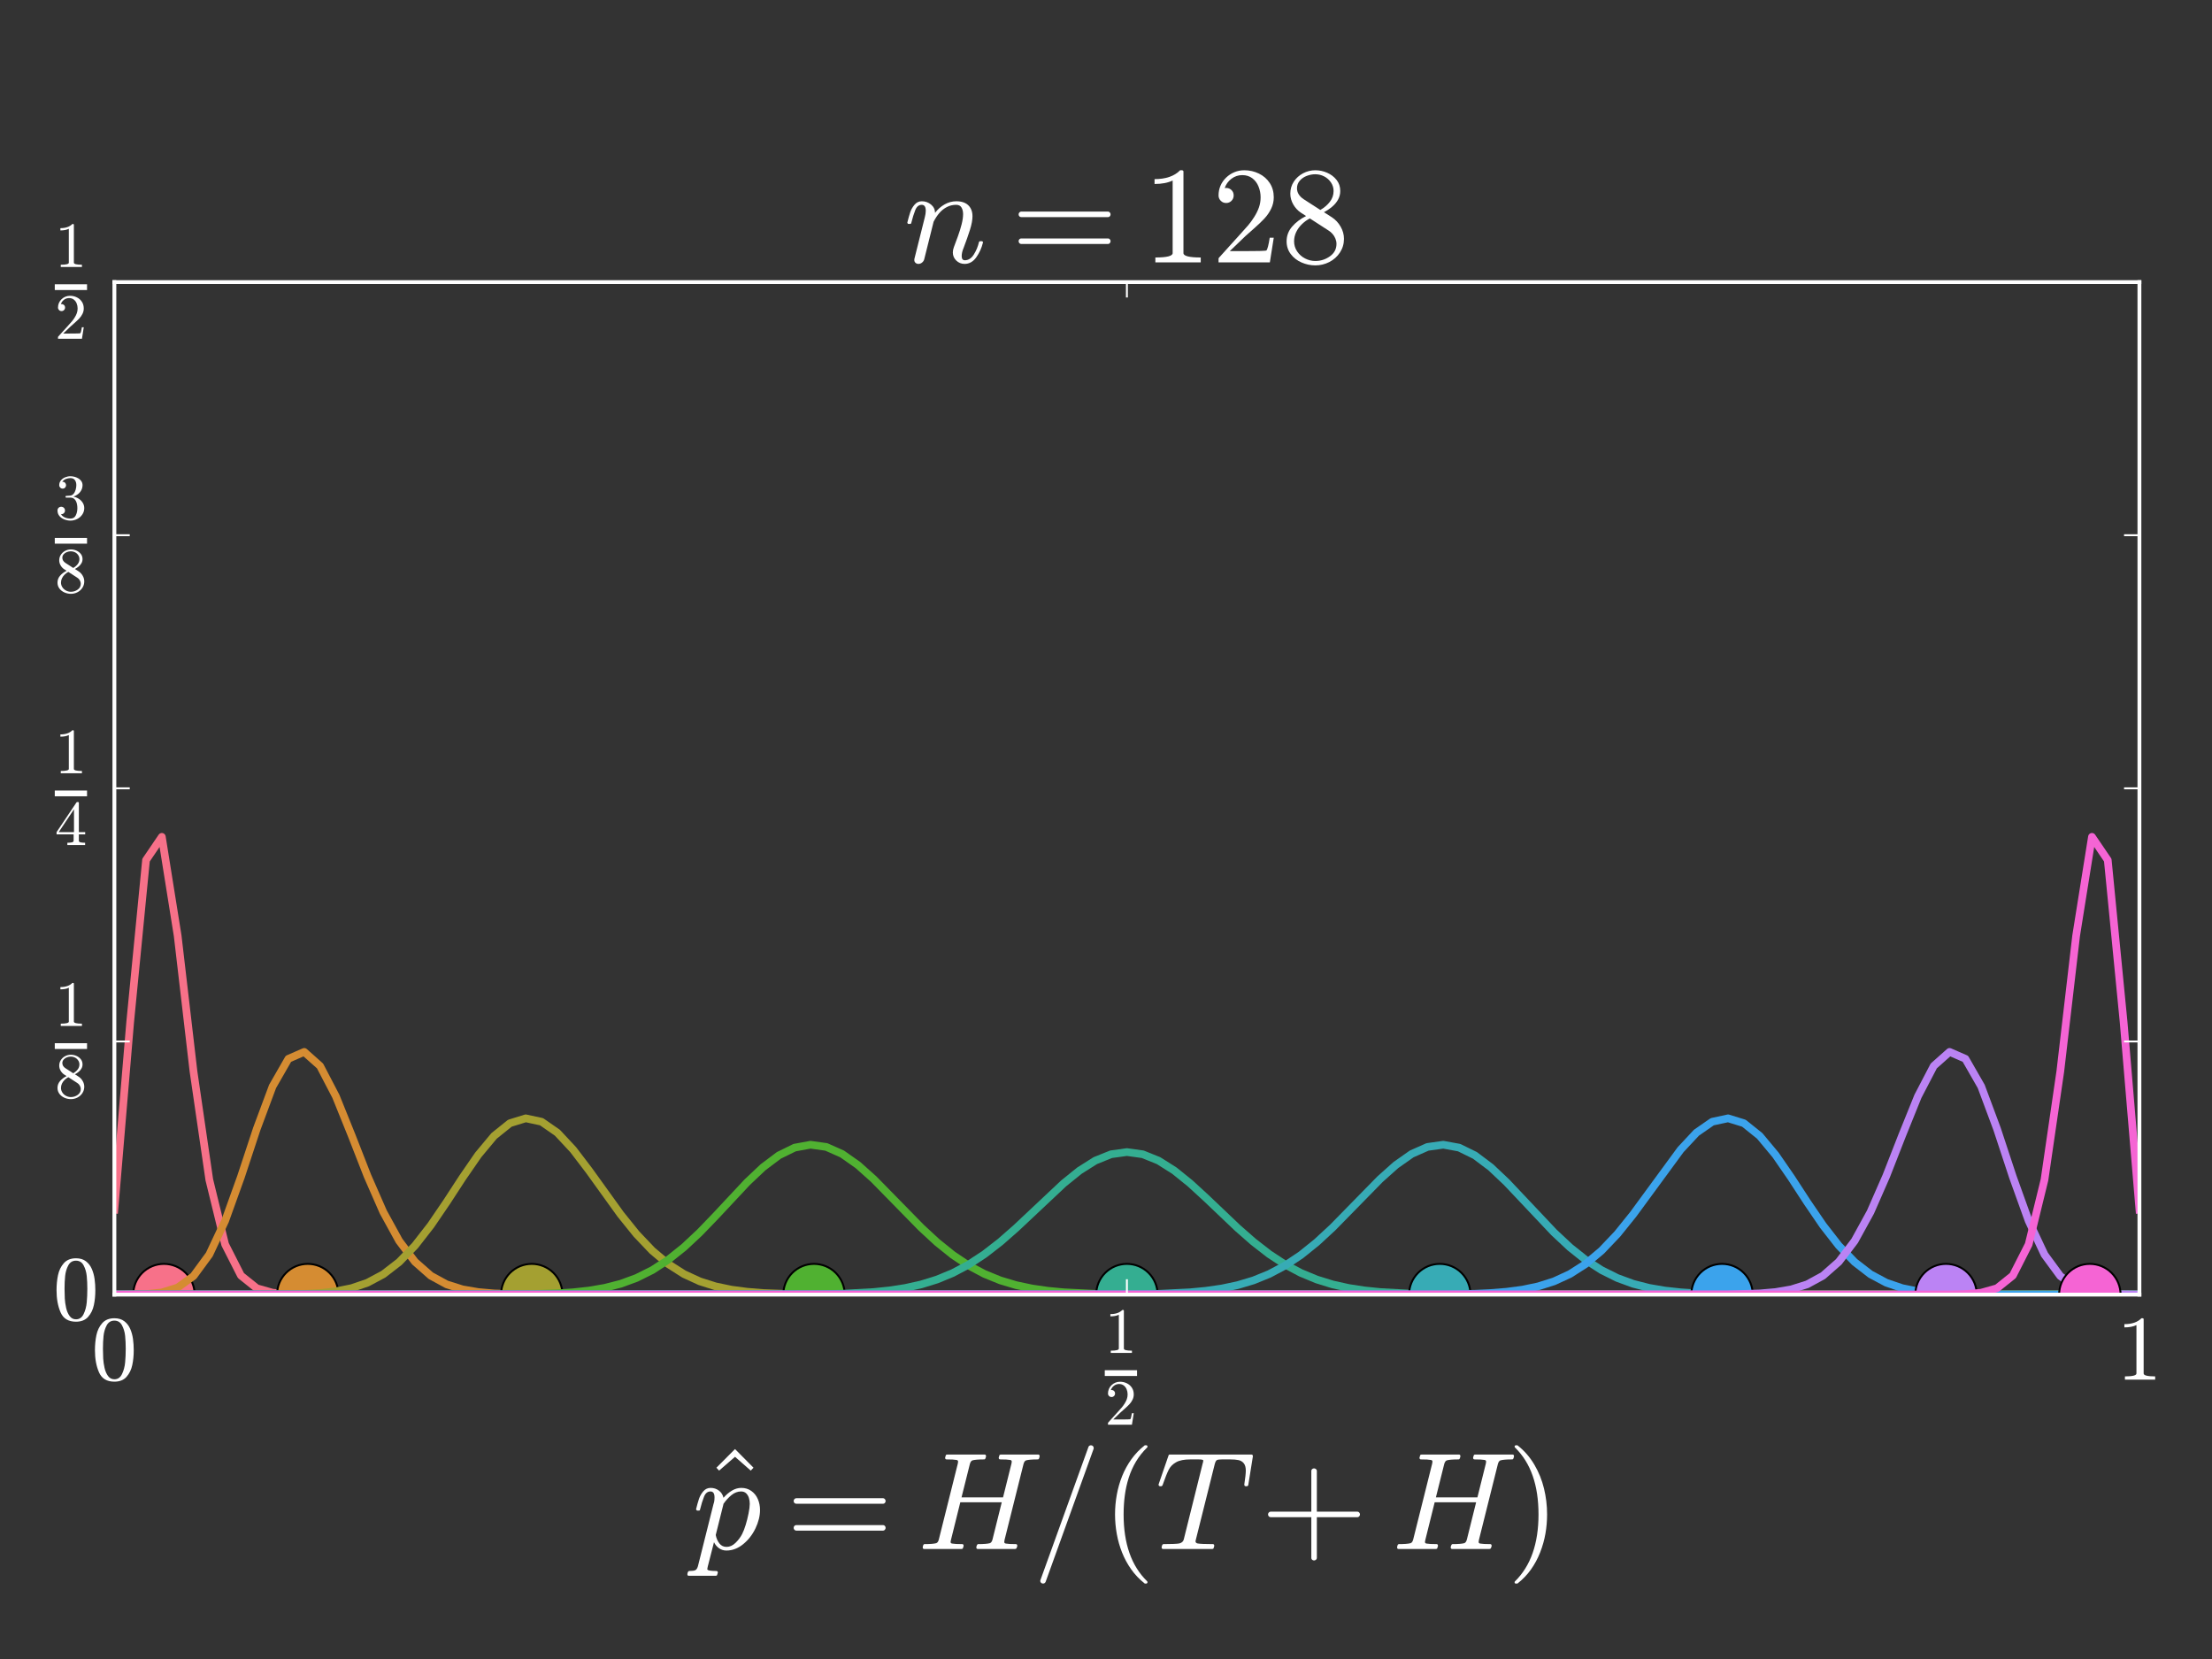 <?xml version="1.0" encoding="utf-8" standalone="no"?>
<!DOCTYPE svg PUBLIC "-//W3C//DTD SVG 1.1//EN"
  "http://www.w3.org/Graphics/SVG/1.1/DTD/svg11.dtd">
<!-- Created with matplotlib (http://matplotlib.org/) -->
<svg height="432pt" version="1.1" viewBox="0 0 576 432" width="576pt" xmlns="http://www.w3.org/2000/svg" xmlns:xlink="http://www.w3.org/1999/xlink">
 <rect x="0" y="0" width="576" height="432" fill="#333333" stroke="none"/>
 <defs>
  <style type="text/css">
*{stroke-linecap:butt;stroke-linejoin:round;stroke-miterlimit:100000;}
  </style>
 </defs>
 <g id="figure_1">
  <g id="patch_1">
   <path d="M 0 432 
L 576 432 
L 576 0 
L 0 0 
L 0 432 
z
" style="fill:none;"/>
  </g>
  <g id="axes_1">
   <g id="patch_2">
    <path d="M 29.785 337.112 
L 557.099 337.112 
L 557.099 73.455 
L 29.785 73.455 
L 29.785 337.112 
z
" style="fill:none;"/>
   </g>
   <g id="line2d_1">
    <path clip-path="url(#p5f04f3ed41)" d="M 29.785 314.993 
L 33.905 266.088 
L 38.024 223.975 
L 42.144 217.911 
L 46.264 243.667 
L 50.383 278.978 
L 54.503 307.216 
L 58.622 324.041 
L 62.742 332.153 
L 66.862 335.453 
L 70.981 336.617 
L 75.101 336.979 
L 83.34 337.105 
L 165.733 337.112 
L 557.099 337.112 
L 557.099 337.112 
" style="fill:none;stroke:#f77189;stroke-linecap:square;stroke-width:2.0;"/>
   </g>
   <g id="line2d_2">
    <path clip-path="url(#p5f04f3ed41)" d="M 42.689 337.112 
" style="fill:none;stroke:#f77189;stroke-linecap:square;stroke-width:2.0;"/>
    <defs>
     <path d="M 0 8 
C 2.122 8 4.157 7.157 5.657 5.657 
C 7.157 4.157 8 2.122 8 0 
C 8 -2.122 7.157 -4.157 5.657 -5.657 
C 4.157 -7.157 2.122 -8 0 -8 
C -2.122 -8 -4.157 -7.157 -5.657 -5.657 
C -7.157 -4.157 -8 -2.122 -8 0 
C -8 2.122 -7.157 4.157 -5.657 5.657 
C -4.157 7.157 -2.122 8 0 8 
z
" id="m7ccf547415" style="stroke:#000000;stroke-width:0.5;"/>
    </defs>
    <g clip-path="url(#p5f04f3ed41)">
     <use style="fill:#f77189;stroke:#000000;stroke-width:0.5;" x="42.689" xlink:href="#m7ccf547415" y="337.112"/>
    </g>
   </g>
   <g id="line2d_3">
    <path clip-path="url(#p5f04f3ed41)" d="M 29.785 337.11 
L 38.024 336.986 
L 42.144 336.554 
L 46.264 335.27 
L 50.383 332.29 
L 54.503 326.677 
L 58.622 317.912 
L 62.742 306.453 
L 66.862 293.956 
L 70.981 282.894 
L 75.101 275.71 
L 79.221 273.909 
L 83.34 277.572 
L 87.46 285.479 
L 91.58 295.684 
L 95.699 306.223 
L 99.819 315.627 
L 103.938 323.125 
L 108.058 328.563 
L 112.178 332.193 
L 116.297 334.441 
L 120.417 335.741 
L 124.537 336.445 
L 128.656 336.804 
L 136.896 337.055 
L 153.374 337.111 
L 557.099 337.112 
L 557.099 337.112 
" style="fill:none;stroke:#d58c32;stroke-linecap:square;stroke-width:2.0;"/>
   </g>
   <g id="line2d_4">
    <path clip-path="url(#p5f04f3ed41)" d="M 80.139 337.112 
" style="fill:none;stroke:#d58c32;stroke-linecap:square;stroke-width:2.0;"/>
    <defs>
     <path d="M 0 8 
C 2.122 8 4.157 7.157 5.657 5.657 
C 7.157 4.157 8 2.122 8 0 
C 8 -2.122 7.157 -4.157 5.657 -5.657 
C 4.157 -7.157 2.122 -8 0 -8 
C -2.122 -8 -4.157 -7.157 -5.657 -5.657 
C -7.157 -4.157 -8 -2.122 -8 0 
C -8 2.122 -7.157 4.157 -5.657 5.657 
C -4.157 7.157 -2.122 8 0 8 
z
" id="m9a884a17b4" style="stroke:#000000;stroke-width:0.5;"/>
    </defs>
    <g clip-path="url(#p5f04f3ed41)">
     <use style="fill:#d58c32;stroke:#000000;stroke-width:0.5;" x="80.139" xlink:href="#m9a884a17b4" y="337.112"/>
    </g>
   </g>
   <g id="line2d_5">
    <path clip-path="url(#p5f04f3ed41)" d="M 29.785 337.112 
L 75.101 337.043 
L 79.221 336.939 
L 83.34 336.71 
L 87.46 336.256 
L 91.58 335.423 
L 95.699 334.015 
L 99.819 331.814 
L 103.938 328.631 
L 108.058 324.365 
L 112.178 319.076 
L 116.297 313.03 
L 120.417 306.705 
L 124.537 300.73 
L 128.656 295.788 
L 132.776 292.482 
L 136.896 291.211 
L 141.015 292.094 
L 145.135 294.954 
L 149.254 299.371 
L 153.374 304.778 
L 161.613 316.228 
L 165.733 321.339 
L 169.853 325.671 
L 173.972 329.134 
L 178.092 331.762 
L 182.212 333.658 
L 186.331 334.965 
L 190.451 335.825 
L 194.57 336.369 
L 198.69 336.698 
L 206.929 336.996 
L 219.288 337.099 
L 289.322 337.112 
L 557.099 337.112 
L 557.099 337.112 
" style="fill:none;stroke:#a4a031;stroke-linecap:square;stroke-width:2.0;"/>
   </g>
   <g id="line2d_6">
    <path clip-path="url(#p5f04f3ed41)" d="M 138.468 337.112 
" style="fill:none;stroke:#a4a031;stroke-linecap:square;stroke-width:2.0;"/>
    <defs>
     <path d="M 0 8 
C 2.122 8 4.157 7.157 5.657 5.657 
C 7.157 4.157 8 2.122 8 0 
C 8 -2.122 7.157 -4.157 5.657 -5.657 
C 4.157 -7.157 2.122 -8 0 -8 
C -2.122 -8 -4.157 -7.157 -5.657 -5.657 
C -7.157 -4.157 -8 -2.122 -8 0 
C -8 2.122 -7.157 4.157 -5.657 5.657 
C -4.157 7.157 -2.122 8 0 8 
z
" id="md78a131618" style="stroke:#000000;stroke-width:0.5;"/>
    </defs>
    <g clip-path="url(#p5f04f3ed41)">
     <use style="fill:#a4a031;stroke:#000000;stroke-width:0.5;" x="138.468" xlink:href="#md78a131618" y="337.112"/>
    </g>
   </g>
   <g id="line2d_7">
    <path clip-path="url(#p5f04f3ed41)" d="M 29.785 337.112 
L 136.896 337.024 
L 145.135 336.779 
L 149.254 336.507 
L 153.374 336.057 
L 157.494 335.352 
L 161.613 334.296 
L 165.733 332.788 
L 169.853 330.735 
L 173.972 328.072 
L 178.092 324.784 
L 182.212 320.931 
L 186.331 316.658 
L 194.57 307.849 
L 198.69 303.957 
L 202.81 300.86 
L 206.929 298.839 
L 211.049 298.084 
L 215.169 298.656 
L 219.288 300.484 
L 223.408 303.38 
L 227.528 307.064 
L 239.887 319.676 
L 244.006 323.483 
L 248.126 326.796 
L 252.245 329.549 
L 256.365 331.74 
L 260.485 333.416 
L 264.604 334.647 
L 268.724 335.519 
L 272.844 336.114 
L 276.963 336.506 
L 285.203 336.909 
L 297.561 337.081 
L 334.638 337.112 
L 557.099 337.112 
L 557.099 337.112 
" style="fill:none;stroke:#50b131;stroke-linecap:square;stroke-width:2.0;"/>
   </g>
   <g id="line2d_8">
    <path clip-path="url(#p5f04f3ed41)" d="M 211.967 337.112 
" style="fill:none;stroke:#50b131;stroke-linecap:square;stroke-width:2.0;"/>
    <defs>
     <path d="M 0 8 
C 2.122 8 4.157 7.157 5.657 5.657 
C 7.157 4.157 8 2.122 8 0 
C 8 -2.122 7.157 -4.157 5.657 -5.657 
C 4.157 -7.157 2.122 -8 0 -8 
C -2.122 -8 -4.157 -7.157 -5.657 -5.657 
C -7.157 -4.157 -8 -2.122 -8 0 
C -8 2.122 -7.157 4.157 -5.657 5.657 
C -4.157 7.157 -2.122 8 0 8 
z
" id="m3ca52513c5" style="stroke:#000000;stroke-width:0.5;"/>
    </defs>
    <g clip-path="url(#p5f04f3ed41)">
     <use style="fill:#50b131;stroke:#000000;stroke-width:0.5;" x="211.967" xlink:href="#m3ca52513c5" y="337.112"/>
    </g>
   </g>
   <g id="line2d_9">
    <path clip-path="url(#p5f04f3ed41)" d="M 29.785 337.112 
L 211.049 337.044 
L 219.288 336.883 
L 227.528 336.439 
L 231.647 336.014 
L 235.767 335.377 
L 239.887 334.458 
L 244.006 333.183 
L 248.126 331.477 
L 252.245 329.286 
L 256.365 326.583 
L 260.485 323.386 
L 264.604 319.774 
L 276.963 308.155 
L 281.083 304.832 
L 285.203 302.228 
L 289.322 300.567 
L 293.442 299.996 
L 297.561 300.567 
L 301.681 302.228 
L 305.801 304.832 
L 309.92 308.155 
L 314.04 311.932 
L 322.279 319.774 
L 326.399 323.386 
L 330.519 326.583 
L 334.638 329.286 
L 338.758 331.477 
L 342.877 333.183 
L 346.997 334.458 
L 351.117 335.377 
L 355.236 336.014 
L 359.356 336.439 
L 367.595 336.883 
L 375.835 337.044 
L 396.433 337.11 
L 557.099 337.112 
L 557.099 337.112 
" style="fill:none;stroke:#34ae91;stroke-linecap:square;stroke-width:2.0;"/>
   </g>
   <g id="line2d_10">
    <path clip-path="url(#p5f04f3ed41)" d="M 293.442 337.112 
" style="fill:none;stroke:#34ae91;stroke-linecap:square;stroke-width:2.0;"/>
    <defs>
     <path d="M 0 8 
C 2.122 8 4.157 7.157 5.657 5.657 
C 7.157 4.157 8 2.122 8 0 
C 8 -2.122 7.157 -4.157 5.657 -5.657 
C 4.157 -7.157 2.122 -8 0 -8 
C -2.122 -8 -4.157 -7.157 -5.657 -5.657 
C -7.157 -4.157 -8 -2.122 -8 0 
C -8 2.122 -7.157 4.157 -5.657 5.657 
C -4.157 7.157 -2.122 8 0 8 
z
" id="m8f4e30acab" style="stroke:#000000;stroke-width:0.5;"/>
    </defs>
    <g clip-path="url(#p5f04f3ed41)">
     <use style="fill:#34ae91;stroke:#000000;stroke-width:0.5;" x="293.442" xlink:href="#m8f4e30acab" y="337.112"/>
    </g>
   </g>
   <g id="line2d_11">
    <path clip-path="url(#p5f04f3ed41)" d="M 29.785 337.112 
L 293.442 337.052 
L 301.681 336.909 
L 309.92 336.506 
L 314.04 336.114 
L 318.16 335.519 
L 322.279 334.647 
L 326.399 333.416 
L 330.519 331.74 
L 334.638 329.549 
L 338.758 326.796 
L 342.877 323.483 
L 346.997 319.676 
L 359.356 307.064 
L 363.476 303.38 
L 367.595 300.484 
L 371.715 298.656 
L 375.835 298.084 
L 379.954 298.839 
L 384.074 300.86 
L 388.193 303.957 
L 392.313 307.849 
L 404.672 320.931 
L 408.792 324.784 
L 412.911 328.072 
L 417.031 330.735 
L 421.151 332.788 
L 425.27 334.296 
L 429.39 335.352 
L 433.509 336.057 
L 437.629 336.507 
L 441.749 336.779 
L 449.988 337.024 
L 466.467 337.108 
L 557.099 337.112 
L 557.099 337.112 
" style="fill:none;stroke:#37abb5;stroke-linecap:square;stroke-width:2.0;"/>
   </g>
   <g id="line2d_12">
    <path clip-path="url(#p5f04f3ed41)" d="M 374.916 337.112 
" style="fill:none;stroke:#37abb5;stroke-linecap:square;stroke-width:2.0;"/>
    <defs>
     <path d="M 0 8 
C 2.122 8 4.157 7.157 5.657 5.657 
C 7.157 4.157 8 2.122 8 0 
C 8 -2.122 7.157 -4.157 5.657 -5.657 
C 4.157 -7.157 2.122 -8 0 -8 
C -2.122 -8 -4.157 -7.157 -5.657 -5.657 
C -7.157 -4.157 -8 -2.122 -8 0 
C -8 2.122 -7.157 4.157 -5.657 5.657 
C -4.157 7.157 -2.122 8 0 8 
z
" id="mf9739ba7d5" style="stroke:#000000;stroke-width:0.5;"/>
    </defs>
    <g clip-path="url(#p5f04f3ed41)">
     <use style="fill:#37abb5;stroke:#000000;stroke-width:0.5;" x="374.916" xlink:href="#mf9739ba7d5" y="337.112"/>
    </g>
   </g>
   <g id="line2d_13">
    <path clip-path="url(#p5f04f3ed41)" d="M 29.785 337.112 
L 375.835 337.054 
L 384.074 336.889 
L 388.193 336.698 
L 392.313 336.369 
L 396.433 335.825 
L 400.552 334.965 
L 404.672 333.658 
L 408.792 331.762 
L 412.911 329.134 
L 417.031 325.671 
L 421.151 321.339 
L 425.27 316.228 
L 437.629 299.371 
L 441.749 294.954 
L 445.868 292.094 
L 449.988 291.211 
L 454.108 292.482 
L 458.227 295.788 
L 462.347 300.73 
L 466.467 306.705 
L 470.586 313.03 
L 474.706 319.076 
L 478.825 324.365 
L 482.945 328.631 
L 487.065 331.814 
L 491.184 334.015 
L 495.304 335.423 
L 499.424 336.256 
L 503.543 336.71 
L 507.663 336.939 
L 515.902 337.087 
L 548.859 337.112 
L 557.099 337.112 
L 557.099 337.112 
" style="fill:none;stroke:#3ba3ec;stroke-linecap:square;stroke-width:2.0;"/>
   </g>
   <g id="line2d_14">
    <path clip-path="url(#p5f04f3ed41)" d="M 448.415 337.112 
" style="fill:none;stroke:#3ba3ec;stroke-linecap:square;stroke-width:2.0;"/>
    <defs>
     <path d="M 0 8 
C 2.122 8 4.157 7.157 5.657 5.657 
C 7.157 4.157 8 2.122 8 0 
C 8 -2.122 7.157 -4.157 5.657 -5.657 
C 4.157 -7.157 2.122 -8 0 -8 
C -2.122 -8 -4.157 -7.157 -5.657 -5.657 
C -7.157 -4.157 -8 -2.122 -8 0 
C -8 2.122 -7.157 4.157 -5.657 5.657 
C -4.157 7.157 -2.122 8 0 8 
z
" id="m653174efbd" style="stroke:#000000;stroke-width:0.5;"/>
    </defs>
    <g clip-path="url(#p5f04f3ed41)">
     <use style="fill:#3ba3ec;stroke:#000000;stroke-width:0.5;" x="448.415" xlink:href="#m653174efbd" y="337.112"/>
    </g>
   </g>
   <g id="line2d_15">
    <path clip-path="url(#p5f04f3ed41)" d="M 29.785 337.112 
L 449.988 337.055 
L 458.227 336.804 
L 462.347 336.445 
L 466.467 335.741 
L 470.586 334.441 
L 474.706 332.193 
L 478.825 328.563 
L 482.945 323.125 
L 487.065 315.627 
L 491.184 306.223 
L 495.304 295.684 
L 499.424 285.479 
L 503.543 277.572 
L 507.663 273.909 
L 511.783 275.71 
L 515.902 282.894 
L 520.022 293.956 
L 524.141 306.453 
L 528.261 317.912 
L 532.381 326.677 
L 536.5 332.29 
L 540.62 335.27 
L 544.74 336.554 
L 548.859 336.986 
L 557.099 337.11 
L 557.099 337.11 
" style="fill:none;stroke:#bb83f4;stroke-linecap:square;stroke-width:2.0;"/>
   </g>
   <g id="line2d_16">
    <path clip-path="url(#p5f04f3ed41)" d="M 506.745 337.112 
" style="fill:none;stroke:#bb83f4;stroke-linecap:square;stroke-width:2.0;"/>
    <defs>
     <path d="M 0 8 
C 2.122 8 4.157 7.157 5.657 5.657 
C 7.157 4.157 8 2.122 8 0 
C 8 -2.122 7.157 -4.157 5.657 -5.657 
C 4.157 -7.157 2.122 -8 0 -8 
C -2.122 -8 -4.157 -7.157 -5.657 -5.657 
C -7.157 -4.157 -8 -2.122 -8 0 
C -8 2.122 -7.157 4.157 -5.657 5.657 
C -4.157 7.157 -2.122 8 0 8 
z
" id="mdd381b1337" style="stroke:#000000;stroke-width:0.5;"/>
    </defs>
    <g clip-path="url(#p5f04f3ed41)">
     <use style="fill:#bb83f4;stroke:#000000;stroke-width:0.5;" x="506.745" xlink:href="#mdd381b1337" y="337.112"/>
    </g>
   </g>
   <g id="line2d_17">
    <path clip-path="url(#p5f04f3ed41)" d="M 29.785 337.112 
L 507.663 337.079 
L 511.783 336.979 
L 515.902 336.617 
L 520.022 335.453 
L 524.141 332.153 
L 528.261 324.041 
L 532.381 307.216 
L 536.5 278.978 
L 540.62 243.667 
L 544.74 217.911 
L 548.859 223.975 
L 552.979 266.088 
L 557.099 314.993 
L 557.099 314.993 
" style="fill:none;stroke:#f564d4;stroke-linecap:square;stroke-width:2.0;"/>
   </g>
   <g id="line2d_18">
    <path clip-path="url(#p5f04f3ed41)" d="M 544.194 337.112 
" style="fill:none;stroke:#f564d4;stroke-linecap:square;stroke-width:2.0;"/>
    <defs>
     <path d="M 0 8 
C 2.122 8 4.157 7.157 5.657 5.657 
C 7.157 4.157 8 2.122 8 0 
C 8 -2.122 7.157 -4.157 5.657 -5.657 
C 4.157 -7.157 2.122 -8 0 -8 
C -2.122 -8 -4.157 -7.157 -5.657 -5.657 
C -7.157 -4.157 -8 -2.122 -8 0 
C -8 2.122 -7.157 4.157 -5.657 5.657 
C -4.157 7.157 -2.122 8 0 8 
z
" id="m3c6ab1c641" style="stroke:#000000;stroke-width:0.5;"/>
    </defs>
    <g clip-path="url(#p5f04f3ed41)">
     <use style="fill:#f564d4;stroke:#000000;stroke-width:0.5;" x="544.194" xlink:href="#m3c6ab1c641" y="337.112"/>
    </g>
   </g>
   <g id="patch_3">
    <path d="M 29.785 337.112 
L 557.099 337.112 
" style="fill:none;stroke:#ffffff;stroke-linecap:square;stroke-linejoin:miter;"/>
   </g>
   <g id="patch_4">
    <path d="M 29.785 337.112 
L 29.785 73.455 
" style="fill:none;stroke:#ffffff;stroke-linecap:square;stroke-linejoin:miter;"/>
   </g>
   <g id="patch_5">
    <path d="M 29.785 73.455 
L 557.099 73.455 
" style="fill:none;stroke:#ffffff;stroke-linecap:square;stroke-linejoin:miter;"/>
   </g>
   <g id="patch_6">
    <path d="M 557.099 337.112 
L 557.099 73.455 
" style="fill:none;stroke:#ffffff;stroke-linecap:square;stroke-linejoin:miter;"/>
   </g>
   <g id="matplotlib.axis_1">
    <g id="xtick_1">
     <g id="line2d_19">
      <defs>
       <path d="M 0 0 
L 0 -4 
" id="m6760548e8e" style="stroke:#ffffff;stroke-width:0.5;"/>
      </defs>
      <g>
       <use style="fill:#ffffff;stroke:#ffffff;stroke-width:0.5;" x="29.785" xlink:href="#m6760548e8e" y="337.112"/>
      </g>
     </g>
     <g id="line2d_20">
      <defs>
       <path d="M 0 0 
L 0 4 
" id="m049d18c3fe" style="stroke:#ffffff;stroke-width:0.5;"/>
      </defs>
      <g>
       <use style="fill:#ffffff;stroke:#ffffff;stroke-width:0.5;" x="29.785" xlink:href="#m049d18c3fe" y="73.455"/>
      </g>
     </g>
     <g id="text_1">
      <!-- $0$ -->
      <defs>
       <path d="M 25 -2.203 
Q 12.75 -2.203 8.328 7.875 
Q 3.906 17.969 3.906 31.891 
Q 3.906 40.578 5.484 48.234 
Q 7.078 55.906 11.781 61.25 
Q 16.5 66.609 25 66.609 
Q 31.594 66.609 35.781 63.375 
Q 39.984 60.156 42.188 55.047 
Q 44.391 49.953 45.188 44.109 
Q 46 38.281 46 31.891 
Q 46 23.297 44.406 15.797 
Q 42.828 8.297 38.188 3.047 
Q 33.547 -2.203 25 -2.203 
M 25 0.391 
Q 30.562 0.391 33.297 6.094 
Q 36.031 11.812 36.672 18.75 
Q 37.312 25.688 37.312 33.5 
Q 37.312 41.016 36.672 47.359 
Q 36.031 53.719 33.312 58.859 
Q 30.609 64.016 25 64.016 
Q 19.344 64.016 16.609 58.828 
Q 13.875 53.656 13.234 47.328 
Q 12.594 41.016 12.594 33.5 
Q 12.594 27.938 12.859 23 
Q 13.141 18.062 14.312 12.812 
Q 15.484 7.562 18.094 3.969 
Q 20.703 0.391 25 0.391 
" id="Cmr10-30"/>
      </defs>
      <g style="fill:#ffffff;" transform="translate(23.785 359.348)scale(0.24 -0.24)">
       <use transform="translate(0.0 0.391)" xlink:href="#Cmr10-30"/>
      </g>
     </g>
    </g>
    <g id="xtick_2">
     <g id="line2d_21">
      <g>
       <use style="fill:#ffffff;stroke:#ffffff;stroke-width:0.5;" x="293.442" xlink:href="#m6760548e8e" y="337.112"/>
      </g>
     </g>
     <g id="line2d_22">
      <g>
       <use style="fill:#ffffff;stroke:#ffffff;stroke-width:0.5;" x="293.442" xlink:href="#m049d18c3fe" y="73.455"/>
      </g>
     </g>
     <g id="text_2">
      <!-- $\frac{1}{2}$ -->
      <defs>
       <path d="M 9.281 0 
L 9.281 3.516 
Q 21.781 3.516 21.781 6.688 
L 21.781 59.188 
Q 16.609 56.688 8.688 56.688 
L 8.688 60.203 
Q 20.953 60.203 27.203 66.609 
L 28.609 66.609 
Q 28.953 66.609 29.266 66.328 
Q 29.594 66.062 29.594 65.719 
L 29.594 6.688 
Q 29.594 3.516 42.094 3.516 
L 42.094 0 
z
" id="Cmr10-31"/>
       <path d="M 4.984 0 
L 4.984 2.688 
Q 4.984 2.938 5.172 3.219 
L 20.703 20.406 
Q 24.219 24.219 26.406 26.797 
Q 28.609 29.391 30.75 32.766 
Q 32.906 36.141 34.156 39.625 
Q 35.406 43.109 35.406 47.016 
Q 35.406 51.125 33.891 54.859 
Q 32.375 58.594 29.375 60.844 
Q 26.375 63.094 22.125 63.094 
Q 17.781 63.094 14.312 60.469 
Q 10.844 57.859 9.422 53.719 
Q 9.812 53.812 10.5 53.812 
Q 12.75 53.812 14.328 52.297 
Q 15.922 50.781 15.922 48.391 
Q 15.922 46.094 14.328 44.5 
Q 12.75 42.922 10.5 42.922 
Q 8.156 42.922 6.562 44.547 
Q 4.984 46.188 4.984 48.391 
Q 4.984 52.156 6.391 55.438 
Q 7.812 58.734 10.469 61.297 
Q 13.141 63.875 16.484 65.234 
Q 19.828 66.609 23.578 66.609 
Q 29.297 66.609 34.219 64.188 
Q 39.156 61.766 42.031 57.344 
Q 44.922 52.938 44.922 47.016 
Q 44.922 42.672 43.016 38.766 
Q 41.109 34.859 38.125 31.656 
Q 35.156 28.469 30.516 24.406 
Q 25.875 20.359 24.422 19 
L 13.094 8.109 
L 22.703 8.109 
Q 29.781 8.109 34.547 8.219 
Q 39.312 8.344 39.594 8.594 
Q 40.766 9.859 42 17.828 
L 44.922 17.828 
L 42.094 0 
z
" id="Cmr10-32"/>
      </defs>
      <g style="fill:#ffffff;" transform="translate(287.682 361.512)scale(0.24 -0.24)">
       <use transform="translate(0.0 38.373)scale(0.7)" xlink:href="#Cmr10-31"/>
       <use transform="translate(0.0 -39.503)scale(0.7)" xlink:href="#Cmr10-32"/>
       <path d="M 0 13.373 
L 0 19.623 
L 35 19.623 
L 35 13.373 
L 0 13.373 
z
"/>
      </g>
     </g>
    </g>
    <g id="xtick_3">
     <g id="line2d_23">
      <g>
       <use style="fill:#ffffff;stroke:#ffffff;stroke-width:0.5;" x="557.099" xlink:href="#m6760548e8e" y="337.112"/>
      </g>
     </g>
     <g id="line2d_24">
      <g>
       <use style="fill:#ffffff;stroke:#ffffff;stroke-width:0.5;" x="557.099" xlink:href="#m049d18c3fe" y="73.455"/>
      </g>
     </g>
     <g id="text_3">
      <!-- $1$ -->
      <g style="fill:#ffffff;" transform="translate(551.099 359.348)scale(0.24 -0.24)">
       <use transform="translate(0.0 0.391)" xlink:href="#Cmr10-31"/>
      </g>
     </g>
    </g>
    <g id="text_4">
     <!-- $\hat{p}=H/(T+H)$ -->
     <defs>
      <path d="M -2.484 -19.391 
Q -3.422 -19.391 -3.422 -18.109 
Q -3.078 -15.922 -2.094 -15.922 
Q 1.031 -15.922 2.266 -15.359 
Q 3.516 -14.797 4.203 -12.5 
L 15.484 32.516 
Q 16.219 34.375 16.219 37.312 
Q 16.219 41.609 13.281 41.609 
Q 10.156 41.609 8.641 37.859 
Q 7.125 34.125 5.719 28.422 
Q 5.719 27.781 4.891 27.781 
L 3.719 27.781 
Q 3.469 27.781 3.172 28.141 
Q 2.875 28.516 2.875 28.812 
Q 3.953 33.156 4.953 36.172 
Q 5.953 39.203 8.078 41.688 
Q 10.203 44.188 13.375 44.188 
Q 16.797 44.188 19.375 42.25 
Q 21.969 40.328 22.703 37.016 
Q 25.438 40.188 28.75 42.188 
Q 32.078 44.188 35.594 44.188 
Q 39.797 44.188 42.891 41.938 
Q 46 39.703 47.562 36.062 
Q 49.125 32.422 49.125 28.219 
Q 49.125 21.781 45.828 14.891 
Q 42.531 8.016 36.891 3.438 
Q 31.25 -1.125 24.812 -1.125 
Q 21.875 -1.125 19.5 0.531 
Q 17.141 2.203 15.828 4.891 
L 11.281 -12.891 
Q 11.031 -14.359 10.984 -14.594 
Q 10.984 -15.922 17.578 -15.922 
Q 18.609 -15.922 18.609 -17.188 
Q 18.266 -18.5 18.047 -18.938 
Q 17.828 -19.391 16.891 -19.391 
z
M 24.906 1.516 
Q 28.375 1.516 31.344 4.375 
Q 34.328 7.234 36.188 10.797 
Q 37.547 13.484 38.734 17.359 
Q 39.938 21.234 40.812 25.625 
Q 41.703 30.031 41.703 32.625 
Q 41.703 34.906 41.094 36.906 
Q 40.484 38.922 39.094 40.266 
Q 37.703 41.609 35.406 41.609 
Q 31.734 41.609 28.484 38.984 
Q 25.25 36.375 22.609 32.516 
L 22.609 32.172 
L 17.094 10.109 
Q 17.781 6.547 19.734 4.031 
Q 21.688 1.516 24.906 1.516 
" id="Cmmi10-70"/>
      <path d="M 31 -24.812 
Q 25.438 -20.406 21.406 -14.719 
Q 17.391 -9.031 14.812 -2.578 
Q 12.25 3.859 10.984 10.891 
Q 9.719 17.922 9.719 25 
Q 9.719 32.172 10.984 39.203 
Q 12.25 46.234 14.859 52.734 
Q 17.484 59.234 21.531 64.891 
Q 25.594 70.562 31 74.812 
Q 31 75 31.5 75 
L 32.422 75 
Q 32.719 75 32.953 74.734 
Q 33.203 74.469 33.203 74.125 
Q 33.203 73.688 33.016 73.484 
Q 28.125 68.703 24.875 63.234 
Q 21.625 57.766 19.641 51.578 
Q 17.672 45.406 16.797 38.781 
Q 15.922 32.172 15.922 25 
Q 15.922 -6.781 32.906 -23.297 
Q 33.203 -23.578 33.203 -24.125 
Q 33.203 -24.359 32.938 -24.672 
Q 32.672 -25 32.422 -25 
L 31.5 -25 
Q 31 -25 31 -24.812 
" id="Cmr10-28"/>
      <path d="M 4.594 1.312 
Q 4.641 1.562 4.812 2.188 
Q 4.984 2.828 5.25 3.172 
Q 5.516 3.516 6 3.516 
Q 14.594 3.516 17.391 4 
Q 20.062 4.688 20.609 6.891 
L 34.281 61.812 
Q 34.719 63.031 34.719 64.016 
Q 34.719 64.797 31.203 64.797 
L 25.391 64.797 
Q 18.703 64.797 15.062 62.734 
Q 11.422 60.688 9.719 57.312 
Q 8.016 53.953 5.328 46.297 
Q 4.984 45.406 4.297 45.406 
L 3.422 45.406 
Q 2.391 45.406 2.391 46.688 
L 9.516 67.391 
Q 9.719 68.312 10.5 68.312 
L 69.578 68.312 
Q 70.609 68.312 70.609 67 
L 67.281 46.297 
Q 67.281 46 66.938 45.703 
Q 66.609 45.406 66.312 45.406 
L 65.375 45.406 
Q 64.406 45.406 64.406 46.688 
Q 65.484 53.766 65.484 56.688 
Q 65.484 60.203 64.016 62 
Q 62.547 63.812 60.203 64.297 
Q 57.859 64.797 54.109 64.797 
L 48.188 64.797 
Q 45.516 64.797 44.578 64.297 
Q 43.656 63.812 43.016 61.375 
L 29.297 6.5 
Q 29.25 6.297 29.219 6.094 
Q 29.203 5.906 29.109 5.609 
Q 29.109 4.344 30.609 4 
Q 33.203 3.516 41.703 3.516 
Q 42.672 3.516 42.672 2.203 
Q 42.328 0.781 42.125 0.391 
Q 41.938 0 41.016 0 
L 5.609 0 
Q 4.594 0 4.594 1.312 
" id="Cmmi10-54"/>
      <path d="M 5.609 -23 
Q 5.609 -22.703 5.719 -22.609 
L 40.484 73.781 
Q 40.672 74.359 41.156 74.672 
Q 41.656 75 42.281 75 
Q 43.172 75 43.719 74.453 
Q 44.281 73.922 44.281 73 
L 44.281 72.609 
L 9.516 -23.781 
Q 8.938 -25 7.625 -25 
Q 6.781 -25 6.188 -24.406 
Q 5.609 -23.828 5.609 -23 
" id="Cmmi10-3d"/>
      <path d="M 7.516 13.281 
Q 6.688 13.281 6.141 13.906 
Q 5.609 14.547 5.609 15.281 
Q 5.609 16.109 6.141 16.688 
Q 6.688 17.281 7.516 17.281 
L 70.312 17.281 
Q 71.047 17.281 71.578 16.688 
Q 72.125 16.109 72.125 15.281 
Q 72.125 14.547 71.578 13.906 
Q 71.047 13.281 70.312 13.281 
z
M 7.516 32.719 
Q 6.688 32.719 6.141 33.297 
Q 5.609 33.891 5.609 34.719 
Q 5.609 35.453 6.141 36.078 
Q 6.688 36.719 7.516 36.719 
L 70.312 36.719 
Q 71.047 36.719 71.578 36.078 
Q 72.125 35.453 72.125 34.719 
Q 72.125 33.891 71.578 33.297 
Q 71.047 32.719 70.312 32.719 
z
" id="Cmr10-3d"/>
      <path d="M 4.688 0 
Q 3.719 0 3.719 1.312 
Q 3.766 1.562 3.906 2.172 
Q 4.047 2.781 4.312 3.141 
Q 4.594 3.516 4.984 3.516 
Q 11.078 3.516 13.484 4.203 
Q 14.797 4.641 15.375 6.891 
L 29.109 61.812 
Q 29.297 62.797 29.297 63.188 
Q 29.297 64.266 28.078 64.406 
Q 26.219 64.797 20.906 64.797 
Q 19.922 64.797 19.922 66.109 
Q 20.266 67.391 20.453 67.844 
Q 20.656 68.312 21.578 68.312 
L 48.484 68.312 
Q 49.516 68.312 49.516 67 
Q 49.469 66.75 49.312 66.156 
Q 49.172 65.578 48.922 65.188 
Q 48.688 64.797 48.188 64.797 
Q 42.094 64.797 39.703 64.109 
Q 38.375 63.625 37.797 61.375 
L 31.781 37.312 
L 61.812 37.312 
L 67.922 61.812 
Q 68.109 62.797 68.109 63.188 
Q 68.109 64.266 66.891 64.406 
Q 64.984 64.797 59.719 64.797 
Q 58.688 64.797 58.688 66.109 
Q 59.031 67.391 59.219 67.844 
Q 59.422 68.312 60.406 68.312 
L 87.312 68.312 
Q 88.281 68.312 88.281 67 
Q 88.234 66.75 88.078 66.141 
Q 87.938 65.531 87.672 65.156 
Q 87.406 64.797 87.016 64.797 
Q 80.906 64.797 78.516 64.109 
Q 77.203 63.672 76.609 61.375 
L 62.891 6.5 
Q 62.703 5.516 62.703 5.078 
Q 62.703 4.047 63.922 3.906 
Q 65.828 3.516 71.094 3.516 
Q 72.125 3.516 72.125 2.203 
Q 71.828 1.031 71.531 0.516 
Q 71.234 0 70.406 0 
L 43.5 0 
Q 42.484 0 42.484 1.312 
Q 42.672 2.047 42.766 2.391 
Q 42.875 2.734 43.141 3.125 
Q 43.406 3.516 43.797 3.516 
Q 49.906 3.516 52.297 4.203 
Q 53.609 4.641 54.203 6.891 
L 60.891 33.797 
L 30.906 33.797 
L 24.125 6.5 
Q 23.875 5.281 23.875 5.078 
Q 23.875 4.047 25.094 3.906 
Q 27 3.516 32.328 3.516 
Q 33.297 3.516 33.297 2.203 
Q 32.953 0.875 32.734 0.438 
Q 32.516 0 31.594 0 
z
" id="Cmmi10-48"/>
      <path d="M 6.5 -25 
Q 5.609 -25 5.609 -24.125 
Q 5.609 -23.688 5.812 -23.484 
Q 22.906 -6.781 22.906 25 
Q 22.906 56.781 6 73.297 
Q 5.609 73.531 5.609 74.125 
Q 5.609 74.469 5.875 74.734 
Q 6.156 75 6.5 75 
L 7.422 75 
Q 7.719 75 7.906 74.812 
Q 15.094 69.141 19.875 61.031 
Q 24.656 52.938 26.875 43.75 
Q 29.109 34.578 29.109 25 
Q 29.109 17.922 27.906 11.062 
Q 26.703 4.203 24.094 -2.453 
Q 21.484 -9.125 17.484 -14.766 
Q 13.484 -20.406 7.906 -24.812 
Q 7.719 -25 7.422 -25 
z
" id="Cmr10-29"/>
      <path d="M 13.484 53.812 
L 11.531 55.906 
L 25 69.391 
L 38.375 55.906 
L 36.375 53.812 
L 25 63.812 
z
" id="Cmr10-5e"/>
      <path d="M 7.516 23 
Q 6.688 23 6.141 23.625 
Q 5.609 24.266 5.609 25 
Q 5.609 25.734 6.141 26.359 
Q 6.688 27 7.516 27 
L 36.922 27 
L 36.922 56.5 
Q 36.922 57.281 37.5 57.781 
Q 38.094 58.297 38.922 58.297 
Q 39.656 58.297 40.281 57.781 
Q 40.922 57.281 40.922 56.5 
L 40.922 27 
L 70.312 27 
Q 71.047 27 71.578 26.359 
Q 72.125 25.734 72.125 25 
Q 72.125 24.266 71.578 23.625 
Q 71.047 23 70.312 23 
L 40.922 23 
L 40.922 -6.5 
Q 40.922 -7.281 40.281 -7.781 
Q 39.656 -8.297 38.922 -8.297 
Q 38.094 -8.297 37.5 -7.781 
Q 36.922 -7.281 36.922 -6.5 
L 36.922 23 
z
" id="Cmr10-2b"/>
     </defs>
     <g style="fill:#ffffff;" transform="translate(180.222 403.352)scale(0.36 -0.36)">
      <use transform="translate(6.042 2.875)" xlink:href="#Cmr10-5e"/>
      <use xlink:href="#Cmmi10-70"/>
      <use transform="translate(67.852 0.0)" xlink:href="#Cmr10-3d"/>
      <use transform="translate(163.096 0.0)" xlink:href="#Cmmi10-48"/>
      <use transform="translate(246.201 0.0)" xlink:href="#Cmmi10-3d"/>
      <use transform="translate(296.201 0.0)" xlink:href="#Cmr10-28"/>
      <use transform="translate(335.02 0.0)" xlink:href="#Cmmi10-54"/>
      <use transform="translate(410.977 0.0)" xlink:href="#Cmr10-2b"/>
      <use transform="translate(506.221 0.0)" xlink:href="#Cmmi10-48"/>
      <use transform="translate(589.326 0.0)" xlink:href="#Cmr10-29"/>
     </g>
    </g>
   </g>
   <g id="matplotlib.axis_2">
    <g id="ytick_1">
     <g id="line2d_25">
      <defs>
       <path d="M 0 0 
L 4 0 
" id="md64abb8313" style="stroke:#ffffff;stroke-width:0.5;"/>
      </defs>
      <g>
       <use style="fill:#ffffff;stroke:#ffffff;stroke-width:0.5;" x="29.785" xlink:href="#md64abb8313" y="337.112"/>
      </g>
     </g>
     <g id="line2d_26">
      <defs>
       <path d="M 0 0 
L -4 0 
" id="m23b8ead37e" style="stroke:#ffffff;stroke-width:0.5;"/>
      </defs>
      <g>
       <use style="fill:#ffffff;stroke:#ffffff;stroke-width:0.5;" x="557.099" xlink:href="#m23b8ead37e" y="337.112"/>
      </g>
     </g>
     <g id="text_5">
      <!-- $0$ -->
      <g style="fill:#ffffff;" transform="translate(13.785 343.734)scale(0.24 -0.24)">
       <use transform="translate(0.0 0.391)" xlink:href="#Cmr10-30"/>
      </g>
     </g>
    </g>
    <g id="ytick_2">
     <g id="line2d_27">
      <g>
       <use style="fill:#ffffff;stroke:#ffffff;stroke-width:0.5;" x="29.785" xlink:href="#md64abb8313" y="271.198"/>
      </g>
     </g>
     <g id="line2d_28">
      <g>
       <use style="fill:#ffffff;stroke:#ffffff;stroke-width:0.5;" x="557.099" xlink:href="#m23b8ead37e" y="271.198"/>
      </g>
     </g>
     <g id="text_6">
      <!-- $\frac{1}{8}$ -->
      <defs>
       <path d="M 4.203 15.188 
Q 4.203 21.188 8.156 25.797 
Q 12.109 30.422 18.312 33.5 
L 14.594 35.891 
Q 11.188 38.141 9.031 41.875 
Q 6.891 45.609 6.891 49.703 
Q 6.891 54.5 9.406 58.344 
Q 11.922 62.203 16.094 64.406 
Q 20.266 66.609 25 66.609 
Q 29.438 66.609 33.562 64.797 
Q 37.703 62.984 40.359 59.609 
Q 43.016 56.25 43.016 51.609 
Q 43.016 48.25 41.422 45.359 
Q 39.844 42.484 37.078 40.188 
Q 34.328 37.891 31.203 36.281 
L 36.922 32.625 
Q 40.875 30.031 43.281 25.828 
Q 45.703 21.625 45.703 17 
Q 45.703 11.578 42.797 7.125 
Q 39.891 2.688 35.109 0.234 
Q 30.328 -2.203 25 -2.203 
Q 19.828 -2.203 15.016 -0.094 
Q 10.203 2 7.203 5.984 
Q 4.203 9.969 4.203 15.188 
M 9.625 15.188 
Q 9.625 11.234 11.797 7.953 
Q 13.969 4.688 17.531 2.828 
Q 21.094 0.984 25 0.984 
Q 30.812 0.984 35.547 4.375 
Q 40.281 7.766 40.281 13.375 
Q 40.281 15.281 39.516 17.156 
Q 38.766 19.047 37.422 20.578 
Q 36.078 22.125 34.422 23.094 
L 21 31.781 
Q 17.875 30.125 15.25 27.578 
Q 12.641 25.047 11.125 21.875 
Q 9.625 18.703 9.625 15.188 
M 16.5 45.703 
L 28.609 37.891 
Q 32.812 40.328 35.5 43.797 
Q 38.188 47.266 38.188 51.609 
Q 38.188 54.984 36.297 57.781 
Q 34.422 60.594 31.391 62.156 
Q 28.375 63.719 24.906 63.719 
Q 21.875 63.719 18.797 62.547 
Q 15.719 61.375 13.719 59.047 
Q 11.719 56.734 11.719 53.609 
Q 11.719 48.922 16.5 45.703 
" id="Cmr10-38"/>
      </defs>
      <g style="fill:#ffffff;" transform="translate(14.265 276.358)scale(0.24 -0.24)">
       <use transform="translate(0.0 38.373)scale(0.7)" xlink:href="#Cmr10-31"/>
       <use transform="translate(0.0 -39.503)scale(0.7)" xlink:href="#Cmr10-38"/>
       <path d="M 0 13.373 
L 0 19.623 
L 35 19.623 
L 35 13.373 
L 0 13.373 
z
"/>
      </g>
     </g>
    </g>
    <g id="ytick_3">
     <g id="line2d_29">
      <g>
       <use style="fill:#ffffff;stroke:#ffffff;stroke-width:0.5;" x="29.785" xlink:href="#md64abb8313" y="205.283"/>
      </g>
     </g>
     <g id="line2d_30">
      <g>
       <use style="fill:#ffffff;stroke:#ffffff;stroke-width:0.5;" x="557.099" xlink:href="#m23b8ead37e" y="205.283"/>
      </g>
     </g>
     <g id="text_7">
      <!-- $\frac{1}{4}$ -->
      <defs>
       <path d="M 2.781 16.5 
L 2.781 20.016 
L 33.688 66.109 
Q 34.031 66.609 34.719 66.609 
L 36.188 66.609 
Q 37.312 66.609 37.312 65.484 
L 37.312 20.016 
L 47.125 20.016 
L 47.125 16.5 
L 37.312 16.5 
L 37.312 6.688 
Q 37.312 4.641 40.234 4.078 
Q 43.172 3.516 47.016 3.516 
L 47.016 0 
L 19.484 0 
L 19.484 3.516 
Q 23.344 3.516 26.266 4.078 
Q 29.203 4.641 29.203 6.688 
L 29.203 16.5 
z
M 6.109 20.016 
L 29.781 20.016 
L 29.781 55.422 
z
" id="Cmr10-34"/>
      </defs>
      <g style="fill:#ffffff;" transform="translate(14.265 210.563)scale(0.24 -0.24)">
       <use transform="translate(0.0 38.373)scale(0.7)" xlink:href="#Cmr10-31"/>
       <use transform="translate(0.0 -39.503)scale(0.7)" xlink:href="#Cmr10-34"/>
       <path d="M 0 13.373 
L 0 19.623 
L 35 19.623 
L 35 13.373 
L 0 13.373 
z
"/>
      </g>
     </g>
    </g>
    <g id="ytick_4">
     <g id="line2d_31">
      <g>
       <use style="fill:#ffffff;stroke:#ffffff;stroke-width:0.5;" x="29.785" xlink:href="#md64abb8313" y="139.369"/>
      </g>
     </g>
     <g id="line2d_32">
      <g>
       <use style="fill:#ffffff;stroke:#ffffff;stroke-width:0.5;" x="557.099" xlink:href="#m23b8ead37e" y="139.369"/>
      </g>
     </g>
     <g id="text_8">
      <!-- $\frac{3}{8}$ -->
      <defs>
       <path d="M 9.516 7.719 
Q 11.859 4.297 15.812 2.641 
Q 19.781 0.984 24.312 0.984 
Q 30.125 0.984 32.562 5.938 
Q 35.016 10.891 35.016 17.188 
Q 35.016 20.016 34.5 22.844 
Q 33.984 25.688 32.766 28.125 
Q 31.547 30.562 29.422 32.031 
Q 27.297 33.5 24.219 33.5 
L 17.578 33.5 
Q 16.703 33.5 16.703 34.422 
L 16.703 35.297 
Q 16.703 36.078 17.578 36.078 
L 23.094 36.531 
Q 26.609 36.531 28.922 39.156 
Q 31.25 41.797 32.328 45.578 
Q 33.406 49.359 33.406 52.781 
Q 33.406 57.562 31.156 60.641 
Q 28.906 63.719 24.312 63.719 
Q 20.516 63.719 17.047 62.281 
Q 13.578 60.844 11.531 57.906 
Q 11.719 57.953 11.859 57.984 
Q 12.016 58.016 12.203 58.016 
Q 14.453 58.016 15.969 56.453 
Q 17.484 54.891 17.484 52.688 
Q 17.484 50.531 15.969 48.969 
Q 14.453 47.406 12.203 47.406 
Q 10.016 47.406 8.453 48.969 
Q 6.891 50.531 6.891 52.688 
Q 6.891 56.984 9.469 60.156 
Q 12.062 63.328 16.141 64.969 
Q 20.219 66.609 24.312 66.609 
Q 27.344 66.609 30.703 65.703 
Q 34.078 64.797 36.812 63.109 
Q 39.547 61.422 41.281 58.781 
Q 43.016 56.156 43.016 52.781 
Q 43.016 48.578 41.141 45.016 
Q 39.266 41.453 35.984 38.859 
Q 32.719 36.281 28.812 35.016 
Q 33.156 34.188 37.062 31.734 
Q 40.969 29.297 43.328 25.484 
Q 45.703 21.688 45.703 17.281 
Q 45.703 11.766 42.672 7.297 
Q 39.656 2.828 34.719 0.312 
Q 29.781 -2.203 24.312 -2.203 
Q 19.625 -2.203 14.906 -0.406 
Q 10.203 1.375 7.203 4.938 
Q 4.203 8.5 4.203 13.484 
Q 4.203 15.969 5.859 17.625 
Q 7.516 19.281 10.016 19.281 
Q 11.625 19.281 12.969 18.531 
Q 14.312 17.781 15.062 16.406 
Q 15.828 15.047 15.828 13.484 
Q 15.828 11.031 14.109 9.375 
Q 12.406 7.719 10.016 7.719 
z
" id="Cmr10-33"/>
      </defs>
      <g style="fill:#ffffff;" transform="translate(14.265 144.649)scale(0.24 -0.24)">
       <use transform="translate(0.0 39.373)scale(0.7)" xlink:href="#Cmr10-33"/>
       <use transform="translate(0.0 -40.045)scale(0.7)" xlink:href="#Cmr10-38"/>
       <path d="M 0 12.831 
L 0 19.081 
L 35 19.081 
L 35 12.831 
L 0 12.831 
z
"/>
      </g>
     </g>
    </g>
    <g id="ytick_5">
     <g id="line2d_33">
      <g>
       <use style="fill:#ffffff;stroke:#ffffff;stroke-width:0.5;" x="29.785" xlink:href="#md64abb8313" y="73.455"/>
      </g>
     </g>
     <g id="line2d_34">
      <g>
       <use style="fill:#ffffff;stroke:#ffffff;stroke-width:0.5;" x="557.099" xlink:href="#m23b8ead37e" y="73.455"/>
      </g>
     </g>
     <g id="text_9">
      <!-- $\frac{1}{2}$ -->
      <g style="fill:#ffffff;" transform="translate(14.265 78.735)scale(0.24 -0.24)">
       <use transform="translate(0.0 38.373)scale(0.7)" xlink:href="#Cmr10-31"/>
       <use transform="translate(0.0 -39.503)scale(0.7)" xlink:href="#Cmr10-32"/>
       <path d="M 0 13.373 
L 0 19.623 
L 35 19.623 
L 35 13.373 
L 0 13.373 
z
"/>
      </g>
     </g>
    </g>
   </g>
   <g id="text_10">
    <!-- $n=128$ -->
    <defs>
     <path d="M 7.719 1.703 
Q 7.719 2.297 7.812 2.594 
L 15.281 32.422 
Q 16.016 35.203 16.016 37.312 
Q 16.016 41.609 13.094 41.609 
Q 9.969 41.609 8.453 37.859 
Q 6.938 34.125 5.516 28.422 
Q 5.516 28.125 5.219 27.953 
Q 4.938 27.781 4.688 27.781 
L 3.516 27.781 
Q 3.172 27.781 2.922 28.141 
Q 2.688 28.516 2.688 28.812 
Q 3.766 33.156 4.766 36.172 
Q 5.766 39.203 7.891 41.688 
Q 10.016 44.188 13.188 44.188 
Q 16.938 44.188 19.812 41.812 
Q 22.703 39.453 22.703 35.797 
Q 25.688 39.703 29.688 41.938 
Q 33.688 44.188 38.188 44.188 
Q 41.75 44.188 44.328 42.969 
Q 46.922 41.75 48.359 39.281 
Q 49.812 36.812 49.812 33.406 
Q 49.812 29.297 47.969 23.484 
Q 46.141 17.672 43.406 10.5 
Q 42 7.234 42 4.5 
Q 42 1.516 44.281 1.516 
Q 48.188 1.516 50.797 5.703 
Q 53.422 9.906 54.5 14.703 
Q 54.688 15.281 55.328 15.281 
L 56.5 15.281 
Q 56.891 15.281 57.156 15.031 
Q 57.422 14.797 57.422 14.406 
Q 57.422 14.312 57.328 14.109 
Q 55.953 8.453 52.562 3.656 
Q 49.172 -1.125 44.094 -1.125 
Q 40.578 -1.125 38.078 1.297 
Q 35.594 3.719 35.594 7.172 
Q 35.594 9.031 36.375 11.078 
Q 37.641 14.359 39.281 18.891 
Q 40.922 23.438 41.969 27.578 
Q 43.016 31.734 43.016 34.906 
Q 43.016 37.703 41.859 39.656 
Q 40.719 41.609 37.984 41.609 
Q 34.328 41.609 31.25 39.984 
Q 28.172 38.375 25.875 35.719 
Q 23.578 33.062 21.688 29.391 
L 14.891 2.203 
Q 14.547 0.828 13.344 -0.141 
Q 12.156 -1.125 10.688 -1.125 
Q 9.469 -1.125 8.594 -0.344 
Q 7.719 0.438 7.719 1.703 
" id="Cmmi10-6e"/>
    </defs>
    <g style="fill:#ffffff;" transform="translate(235.302 68.455)scale(0.36 -0.36)">
     <use transform="translate(0.0 0.391)" xlink:href="#Cmmi10-6e"/>
     <use transform="translate(77.568 0.391)" xlink:href="#Cmr10-3d"/>
     <use transform="translate(172.812 0.391)" xlink:href="#Cmr10-31"/>
     <use transform="translate(222.812 0.391)" xlink:href="#Cmr10-32"/>
     <use transform="translate(272.812 0.391)" xlink:href="#Cmr10-38"/>
    </g>
   </g>
  </g>
 </g>
 <defs>
  <clipPath id="p5f04f3ed41">
   <rect height="263.657" width="527.314" x="29.785" y="73.455"/>
  </clipPath>
 </defs>
</svg>
